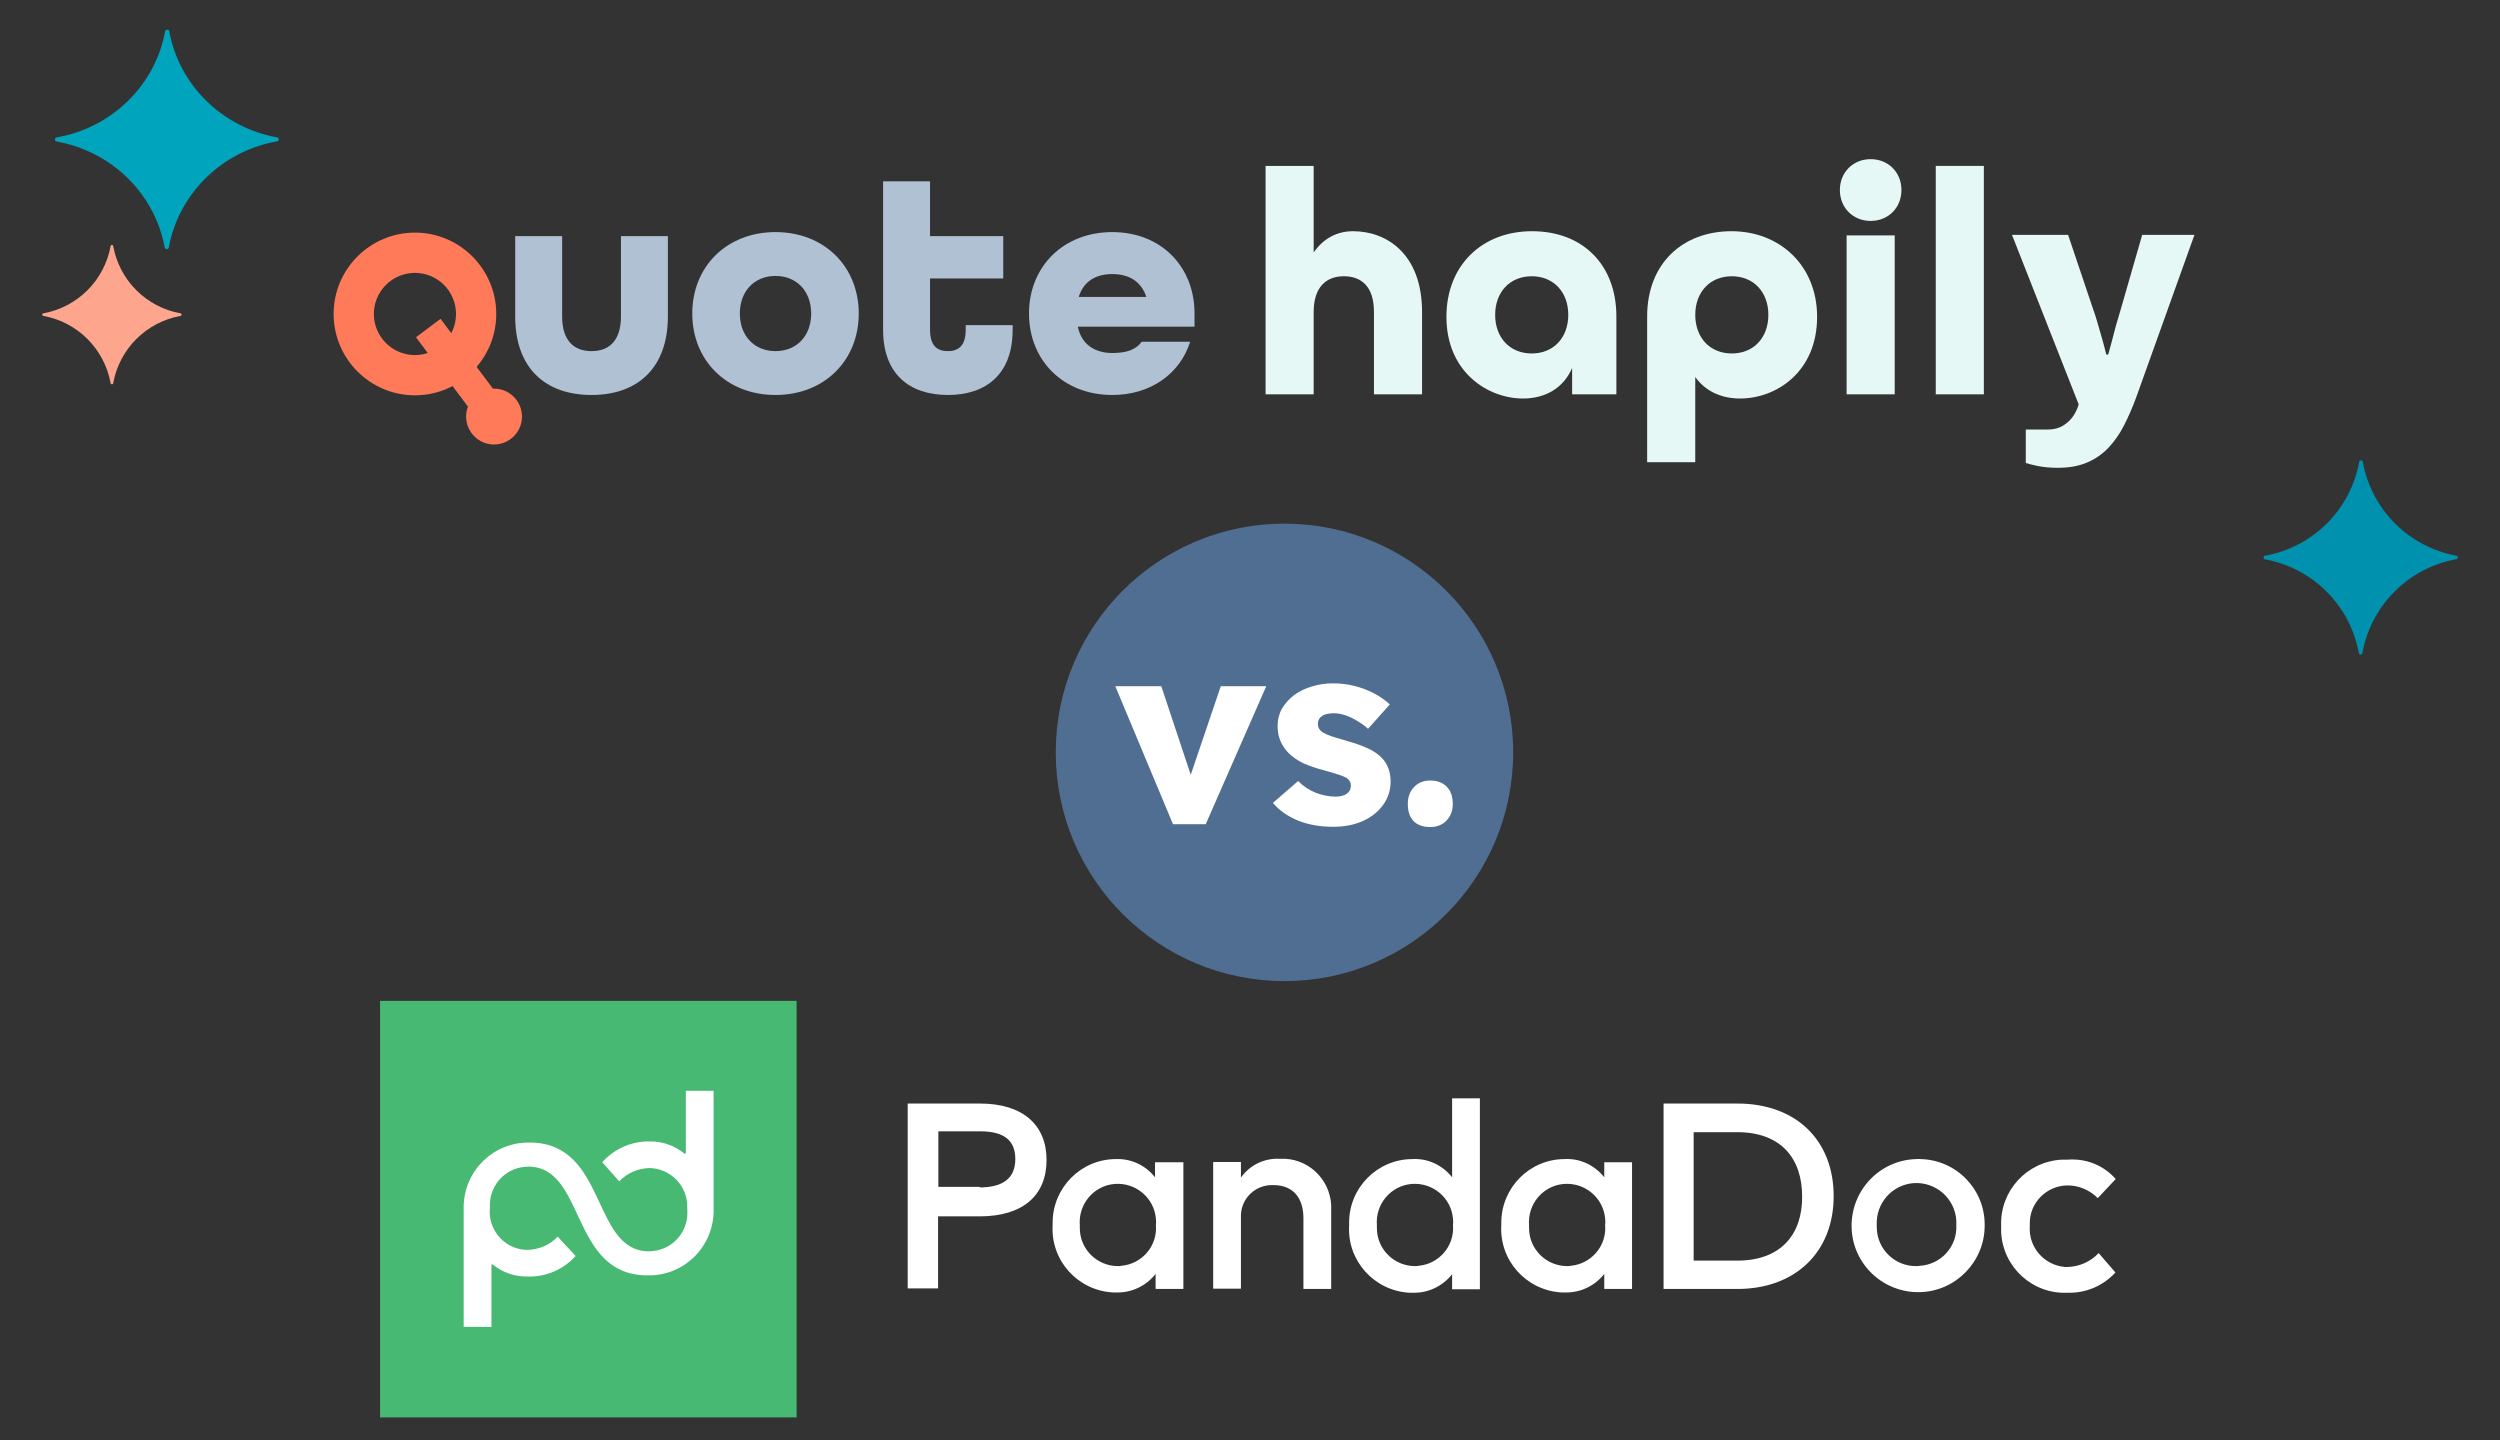 <svg width="592" height="341" viewBox="0 0 592 341" fill="none" xmlns="http://www.w3.org/2000/svg">
<rect x="0" y="0" width="592" height="341" fill="#333333" stroke="none"/>
<circle cx="304.161" cy="178.161" r="54.161" fill="#506E91"/>
<path d="M338.661 195.844C336.979 195.844 335.666 195.372 334.723 194.428C333.82 193.485 333.369 192.131 333.369 190.367C333.369 188.726 333.861 187.393 334.846 186.368C335.83 185.342 337.102 184.829 338.661 184.829C340.343 184.829 341.655 185.322 342.599 186.306C343.542 187.25 344.014 188.603 344.014 190.367C344.014 191.967 343.522 193.28 342.537 194.305C341.553 195.331 340.261 195.844 338.661 195.844Z" fill="white"/>
<path d="M315.701 195.782C312.502 195.782 309.671 195.269 307.21 194.244C304.79 193.218 302.862 191.844 301.426 190.121L307.394 184.952C308.666 186.224 310.102 187.168 311.702 187.783C313.301 188.357 314.819 188.644 316.255 188.644C316.829 188.644 317.342 188.583 317.793 188.46C318.245 188.337 318.614 188.173 318.901 187.968C319.229 187.721 319.475 187.455 319.639 187.168C319.803 186.839 319.885 186.47 319.885 186.06C319.885 185.24 319.516 184.604 318.778 184.153C318.409 183.947 317.793 183.701 316.932 183.414C316.07 183.127 314.963 182.799 313.609 182.43C311.681 181.937 309.999 181.363 308.563 180.707C307.169 180.009 306.02 179.209 305.118 178.307C304.297 177.446 303.661 176.502 303.21 175.477C302.759 174.41 302.533 173.22 302.533 171.908C302.533 170.39 302.882 169.016 303.579 167.785C304.318 166.554 305.282 165.488 306.471 164.585C307.702 163.683 309.097 163.006 310.656 162.555C312.255 162.063 313.896 161.816 315.578 161.816C317.383 161.816 319.106 162.022 320.747 162.432C322.388 162.842 323.905 163.416 325.3 164.155C326.736 164.893 328.008 165.775 329.115 166.801L323.947 172.585C323.208 171.887 322.367 171.272 321.424 170.739C320.521 170.164 319.578 169.713 318.593 169.385C317.609 169.057 316.706 168.893 315.886 168.893C315.27 168.893 314.717 168.954 314.224 169.077C313.773 169.159 313.384 169.323 313.055 169.569C312.727 169.775 312.481 170.041 312.317 170.369C312.153 170.657 312.071 171.005 312.071 171.415C312.071 171.826 312.173 172.215 312.378 172.585C312.625 172.954 312.953 173.261 313.363 173.507C313.773 173.754 314.43 174.041 315.332 174.369C316.234 174.656 317.465 175.025 319.024 175.477C320.952 176.01 322.613 176.605 324.008 177.261C325.403 177.917 326.51 178.697 327.331 179.599C327.987 180.297 328.479 181.117 328.808 182.06C329.136 182.963 329.3 183.947 329.3 185.014C329.3 187.106 328.705 188.973 327.515 190.613C326.367 192.213 324.767 193.485 322.716 194.428C320.665 195.331 318.327 195.782 315.701 195.782Z" fill="white"/>
<path d="M277.762 195.167L264.102 162.493H274.993L283.115 186.921L280.715 187.168L289.084 162.493H299.852L285.515 195.167H277.762Z" fill="white"/>
<path d="M65.692 32.546C59.331 31.409 53.475 28.403 48.902 23.927C44.33 19.452 41.259 13.72 40.098 7.493C40.098 7.362 40.045 7.237 39.95 7.144C39.856 7.052 39.727 7 39.594 7C39.46 7 39.332 7.052 39.237 7.144C39.143 7.237 39.09 7.362 39.09 7.493C37.922 13.734 34.835 19.477 30.242 23.954C25.649 28.431 19.77 31.428 13.389 32.546C13.278 32.571 13.18 32.632 13.109 32.719C13.038 32.807 13 32.915 13 33.026C13 33.137 13.038 33.245 13.109 33.332C13.18 33.42 13.278 33.481 13.389 33.506C19.743 34.639 25.594 37.638 30.166 42.103C34.737 46.569 37.813 52.29 38.984 58.507C38.984 58.638 39.037 58.763 39.131 58.855C39.226 58.948 39.354 59 39.488 59C39.621 59 39.749 58.948 39.844 58.855C39.938 58.763 39.992 58.638 39.992 58.507C41.16 52.266 44.246 46.523 48.839 42.046C53.432 37.569 59.312 34.572 65.692 33.454C65.784 33.417 65.861 33.353 65.916 33.273C65.971 33.192 66 33.097 66 33C66 32.903 65.971 32.808 65.916 32.727C65.861 32.647 65.784 32.583 65.692 32.546Z" fill="#00A4BD"/>
<path d="M581.733 131.598C576.212 130.593 571.129 127.933 567.161 123.974C563.192 120.015 560.527 114.944 559.519 109.436C559.519 109.321 559.473 109.21 559.391 109.128C559.309 109.046 559.197 109 559.081 109C558.965 109 558.854 109.046 558.772 109.128C558.69 109.21 558.644 109.321 558.644 109.436C557.63 114.957 554.951 120.037 550.965 123.997C546.979 127.958 541.875 130.61 536.338 131.598C536.242 131.621 536.156 131.675 536.095 131.752C536.033 131.829 536 131.925 536 132.023C536 132.121 536.033 132.217 536.095 132.294C536.156 132.371 536.242 132.425 536.338 132.448C541.852 133.45 546.931 136.103 550.899 140.053C554.866 144.003 557.536 149.064 558.552 154.564C558.552 154.679 558.598 154.79 558.68 154.872C558.762 154.954 558.873 155 558.989 155C559.105 155 559.217 154.954 559.299 154.872C559.381 154.79 559.427 154.679 559.427 154.564C560.44 149.043 563.12 143.963 567.106 140.003C571.092 136.042 576.195 133.39 581.733 132.402C581.812 132.368 581.88 132.313 581.927 132.241C581.975 132.17 582 132.086 582 132C582 131.914 581.975 131.83 581.927 131.759C581.88 131.687 581.812 131.631 581.733 131.598Z" fill="#0091AE"/>
<path d="M42.683 74.183C38.741 73.46 35.112 71.555 32.279 68.721C29.445 65.888 27.54 62.259 26.817 58.317C26.817 58.233 26.784 58.152 26.724 58.093C26.665 58.033 26.584 58 26.5 58C26.416 58 26.335 58.033 26.276 58.093C26.216 58.152 26.183 58.233 26.183 58.317C25.46 62.259 23.555 65.888 20.721 68.721C17.888 71.555 14.259 73.46 10.317 74.183C10.233 74.183 10.152 74.216 10.093 74.276C10.033 74.335 10 74.416 10 74.5C10 74.584 10.033 74.665 10.093 74.724C10.152 74.784 10.233 74.817 10.317 74.817C14.258 75.544 17.884 77.45 20.717 80.283C23.55 83.116 25.456 86.743 26.183 90.683C26.183 90.767 26.216 90.847 26.276 90.907C26.335 90.967 26.416 91 26.5 91C26.584 91 26.665 90.967 26.724 90.907C26.784 90.847 26.817 90.767 26.817 90.683C27.544 86.743 29.45 83.116 32.283 80.283C35.116 77.45 38.742 75.544 42.683 74.817C42.767 74.817 42.848 74.784 42.907 74.724C42.967 74.665 43 74.584 43 74.5C43 74.416 42.967 74.335 42.907 74.276C42.848 74.216 42.767 74.183 42.683 74.183Z" fill="#FEA58E"/>
<path d="M90 237H188.64V335.64H90V237Z" fill="#47B972"/>
<path d="M162.336 273.168H162.062C159.733 271.25 156.788 270.222 153.774 270.291C149.527 270.222 145.417 272.072 142.608 275.223L146.65 279.744C148.499 277.757 151.102 276.661 153.842 276.593C158.843 276.73 162.816 280.84 162.747 285.84C162.747 286.046 162.747 286.251 162.747 286.457C163.158 291.457 159.459 295.841 154.527 296.252C154.253 296.252 153.979 296.321 153.705 296.321C140.005 296.321 143.841 270.565 125.483 270.565C116.989 270.359 110.002 277.072 109.797 285.566C109.797 285.772 109.797 286.046 109.797 286.251V314.199H116.373V299.403H116.647C118.976 301.321 121.921 302.349 124.935 302.28C129.251 302.417 133.429 300.636 136.306 297.417L132.059 292.827C130.21 294.814 127.607 295.91 124.867 295.978C119.866 295.91 115.893 291.8 115.962 286.799C115.962 286.594 115.962 286.388 116.03 286.114C115.619 281.114 119.318 276.73 124.25 276.319C124.524 276.319 124.798 276.25 125.072 276.25C138.772 276.25 134.936 302.006 153.294 302.006C161.788 302.212 168.775 295.499 168.981 287.005C168.981 286.662 168.981 286.388 168.981 286.046V258.303H162.405V273.168H162.336Z" fill="white"/>
<path d="M232.068 261.318H214.943V305.089H222.136V288.033H232C242.275 288.033 247.823 283.032 247.823 274.675C247.823 266.387 242.206 261.318 232.068 261.318ZM232.068 281.046H222.204V267.894H232.068C237.754 267.894 240.425 270.017 240.425 274.47C240.425 278.922 237.617 281.183 231.931 281.183L232.068 281.046ZM273.511 275.223V278.785C271.319 275.977 267.894 274.333 264.263 274.47C255.975 274.47 249.262 281.251 249.262 289.54C249.262 289.745 249.262 289.951 249.262 290.156C248.782 298.445 255.153 305.569 263.51 306.048C263.784 306.048 263.989 306.048 264.263 306.048C267.894 306.185 271.387 304.541 273.648 301.664V305.226H280.224V275.223H273.511ZM264.743 299.815C259.742 299.815 255.701 295.773 255.701 290.841C255.701 290.636 255.701 290.362 255.701 290.156C255.29 285.156 258.989 280.772 263.921 280.361C268.921 279.95 273.305 283.649 273.716 288.581C273.785 289.06 273.785 289.608 273.716 290.088C274.127 295.02 270.428 299.335 265.496 299.746C265.291 299.815 265.017 299.815 264.743 299.815ZM315.227 286.32V305.226H308.651V288.444C308.651 283.443 305.98 280.635 301.596 280.635C297.486 280.429 293.992 283.58 293.855 287.69C293.855 287.964 293.855 288.238 293.855 288.512V305.158H287.279V275.155H293.855V278.854C295.979 275.84 299.472 274.196 303.103 274.401C309.473 274.059 314.885 278.991 315.227 285.361C315.227 285.704 315.227 286.046 315.227 286.32ZM343.86 260.016V278.785C341.6 275.908 338.106 274.264 334.476 274.47C326.187 274.47 319.406 281.251 319.474 289.608C319.474 289.814 319.474 290.019 319.474 290.225C318.995 298.513 325.365 305.637 333.722 306.117C333.996 306.117 334.27 306.117 334.476 306.117C338.106 306.254 341.6 304.61 343.86 301.733V305.295H350.436V260.085H343.86V260.016ZM335.092 299.815C330.092 299.815 326.05 295.773 326.05 290.841C326.05 290.636 326.05 290.362 326.05 290.156C325.639 285.156 329.338 280.772 334.27 280.361C339.271 279.95 343.655 283.649 344.066 288.581C344.134 289.06 344.134 289.608 344.066 290.088C344.477 295.02 340.778 299.335 335.846 299.746C335.64 299.815 335.366 299.815 335.092 299.815ZM379.891 275.223V278.785C377.631 275.908 374.137 274.264 370.507 274.47C362.218 274.47 355.505 281.251 355.505 289.54C355.505 289.745 355.505 289.951 355.505 290.156C355.026 298.445 361.396 305.569 369.753 306.048C370.027 306.048 370.233 306.048 370.507 306.048C374.137 306.185 377.631 304.541 379.891 301.664V305.226H386.467V275.223H379.891ZM371.123 299.815C366.123 299.815 362.081 295.773 362.081 290.841C362.081 290.636 362.081 290.362 362.081 290.156C361.67 285.156 365.369 280.772 370.301 280.361C375.302 279.95 379.686 283.649 380.097 288.581C380.165 289.06 380.165 289.608 380.097 290.088C380.508 295.02 376.809 299.335 371.877 299.746C371.671 299.815 371.397 299.815 371.123 299.815ZM411.401 261.318H393.934V305.226H411.401C425.17 305.226 434.212 296.458 434.212 283.238C434.212 270.086 425.375 261.318 411.401 261.318ZM411.401 298.513H401.058V268.099H411.401C421.745 268.099 426.745 274.333 426.745 283.306C426.814 292.28 421.745 298.513 411.401 298.513ZM453.803 274.47C445.103 274.675 438.253 281.936 438.459 290.636C438.664 299.335 445.925 306.185 454.625 305.98C463.187 305.774 469.969 298.719 469.969 290.225C470.106 281.662 463.256 274.607 454.693 274.47C454.419 274.401 454.077 274.47 453.803 274.47ZM453.803 299.815C448.665 299.883 444.487 295.773 444.418 290.704C444.418 290.499 444.418 290.362 444.418 290.156C444.144 284.95 448.049 280.498 453.255 280.155C458.461 279.881 462.913 283.786 463.256 288.992C463.256 289.334 463.256 289.745 463.256 290.088C463.53 295.157 459.625 299.472 454.556 299.746C454.282 299.815 454.077 299.815 453.803 299.815ZM500.999 279.196L496.752 283.717C494.834 281.799 492.3 280.703 489.56 280.703C484.628 280.772 480.586 284.813 480.655 289.745C480.655 289.951 480.655 290.156 480.655 290.362C480.312 295.294 484.011 299.609 489.012 300.02C489.217 300.02 489.354 300.02 489.56 300.02C492.368 299.952 495.04 298.787 496.958 296.732L500.931 301.322C498.054 304.473 493.944 306.254 489.628 306.117C481.34 306.528 474.284 300.089 473.873 291.8C473.873 291.321 473.873 290.841 473.873 290.362C473.531 282.005 479.97 275.018 488.258 274.607C488.738 274.607 489.149 274.607 489.628 274.607C494.012 274.264 498.191 275.977 500.999 279.196Z" fill="white"/>
<path d="M299.688 39.287H311.077V59.781C313.355 56.505 316.544 54.752 320.417 54.752C328.314 54.752 336.743 60.085 336.743 73.874V93.377H325.353V73.874C325.353 67.931 322.467 65.417 318.215 65.417C313.963 65.417 311.077 68.084 311.077 73.874V93.377H299.688V39.287Z" fill="#E5F8F5"/>
<path d="M342.514 75.018C342.514 62.904 350.867 54.752 362.787 54.752C374.708 54.752 382.758 62.599 382.758 74.941V93.378H372.279V87.13C370.305 91.777 366.052 94.368 360.661 94.368C352.308 94.368 342.514 88.12 342.514 75.018ZM371.368 74.56C371.368 69.151 367.875 65.418 362.711 65.418C357.547 65.418 354.055 69.151 354.055 74.56C354.055 79.969 357.548 83.702 362.711 83.702C367.874 83.702 371.368 79.969 371.368 74.56Z" fill="#E5F8F5"/>
<path d="M390.047 74.941C390.047 62.295 398.552 54.752 410.017 54.752C421.483 54.752 430.291 62.904 430.291 75.018C430.291 88.122 420.571 94.368 412.067 94.368C407.588 94.368 403.791 92.616 401.437 89.263V109.452H390.047V74.941ZM418.749 74.56C418.749 69.151 415.256 65.418 410.093 65.418C404.931 65.418 401.438 69.151 401.438 74.56C401.438 79.969 404.931 83.702 410.093 83.702C415.256 83.702 418.749 79.969 418.749 74.56Z" fill="#E5F8F5"/>
<path d="M435.682 45.002C435.682 40.812 438.795 37.688 442.972 37.688C447.149 37.688 450.261 40.811 450.261 45.002C450.261 49.192 447.149 52.316 442.972 52.316C438.795 52.316 435.682 49.192 435.682 45.002ZM437.277 55.744H448.666V93.378H437.277V55.742V55.744Z" fill="#E5F8F5"/>
<path d="M458.387 39.287H469.776V93.378H458.387V39.287Z" fill="#E5F8F5"/>
<path d="M487.374 110.772C485.552 110.772 483.957 110.632 482.59 110.354C481.223 110.074 480.261 109.833 479.704 109.63V101.707H484.944C486.36 101.707 487.575 101.389 488.589 100.754C489.601 100.118 490.398 99.357 490.981 98.469C491.562 97.579 491.979 96.678 492.233 95.764L476.439 55.615H489.728L495.651 73.213C495.955 74.026 496.297 75.08 496.677 76.375C497.057 77.671 497.436 78.992 497.816 80.337C498.196 81.683 498.51 82.889 498.765 83.956H499.221C499.422 83.245 499.65 82.42 499.904 81.48C500.157 80.541 500.409 79.576 500.663 78.585C500.916 77.594 501.181 76.642 501.461 75.728C501.738 74.814 501.979 74.002 502.182 73.29L507.27 55.615H519.647L505.827 94.164C504.965 96.5 504.017 98.684 502.98 100.715C501.941 102.746 500.713 104.512 499.297 106.01C497.88 107.507 496.196 108.677 494.248 109.515C492.299 110.352 490.008 110.771 487.375 110.771L487.374 110.772Z" fill="#E5F8F5"/>
<path d="M140.077 93.531C129.259 93.531 121.998 87.3 121.998 74.913V55.924H133.112V74.913C133.112 80.698 135.928 83.146 140.077 83.146C144.226 83.146 147.042 80.698 147.042 74.913V55.924H158.156V74.913C158.156 87.226 150.895 93.531 140.077 93.531Z" fill="#B0C1D4"/>
<path d="M183.64 93.531C172.081 93.531 163.931 85.371 163.931 74.245C163.931 63.119 172.081 54.96 183.64 54.96C195.199 54.96 203.349 63.119 203.349 74.245C203.349 85.371 195.199 93.531 183.64 93.531ZM183.64 83.146C188.678 83.146 192.087 79.511 192.087 74.245C192.087 68.979 188.678 65.344 183.64 65.344C178.602 65.344 175.193 68.979 175.193 74.245C175.193 79.511 178.602 83.146 183.64 83.146Z" fill="#B0C1D4"/>
<path d="M224.454 93.531C215.341 93.531 209.117 88.561 209.117 78.102V42.943H220.231V55.924H237.569V65.938H220.231V78.102C220.231 81.959 222.009 83.146 224.454 83.146C226.9 83.146 228.678 81.959 228.678 78.102V76.99H239.792V78.102C239.792 88.561 233.568 93.531 224.454 93.531Z" fill="#B0C1D4"/>
<path d="M263.378 93.531C251.82 93.531 243.669 85.371 243.669 74.245C243.669 63.119 251.82 54.96 263.378 54.96C274.937 54.96 282.865 63.119 282.865 74.245V77.36H255.228C256.117 81.663 259.377 83.591 263.378 83.591C266.564 83.591 268.935 82.924 270.343 80.921H281.828C279.457 88.487 272.492 93.531 263.378 93.531ZM255.45 70.314H271.455C270.195 66.531 267.231 64.899 263.378 64.899C259.525 64.899 256.562 66.605 255.45 70.314Z" fill="#B0C1D4"/>
<path d="M98.255 93.61C87.637 93.61 79 84.969 79 74.347C79 63.724 87.637 55.084 98.255 55.084C108.873 55.084 117.51 63.724 117.51 74.347C117.51 84.969 108.873 93.61 98.255 93.61ZM98.255 64.617C92.89 64.617 88.527 68.982 88.527 74.35C88.527 79.717 92.89 84.082 98.255 84.082C103.621 84.082 107.984 79.717 107.984 74.35C107.984 68.982 103.621 64.617 98.255 64.617Z" fill="#FF7A59"/>
<path d="M104.319 75.496L98.5 79.864L113.454 99.803L119.273 95.436L104.319 75.496Z" fill="#FF7A59"/>
<path d="M116.99 105.258C120.642 105.258 123.603 102.296 123.603 98.642C123.603 94.989 120.642 92.027 116.99 92.027C113.338 92.027 110.377 94.989 110.377 98.642C110.377 102.296 113.338 105.258 116.99 105.258Z" fill="#FF7A59"/>
</svg>
